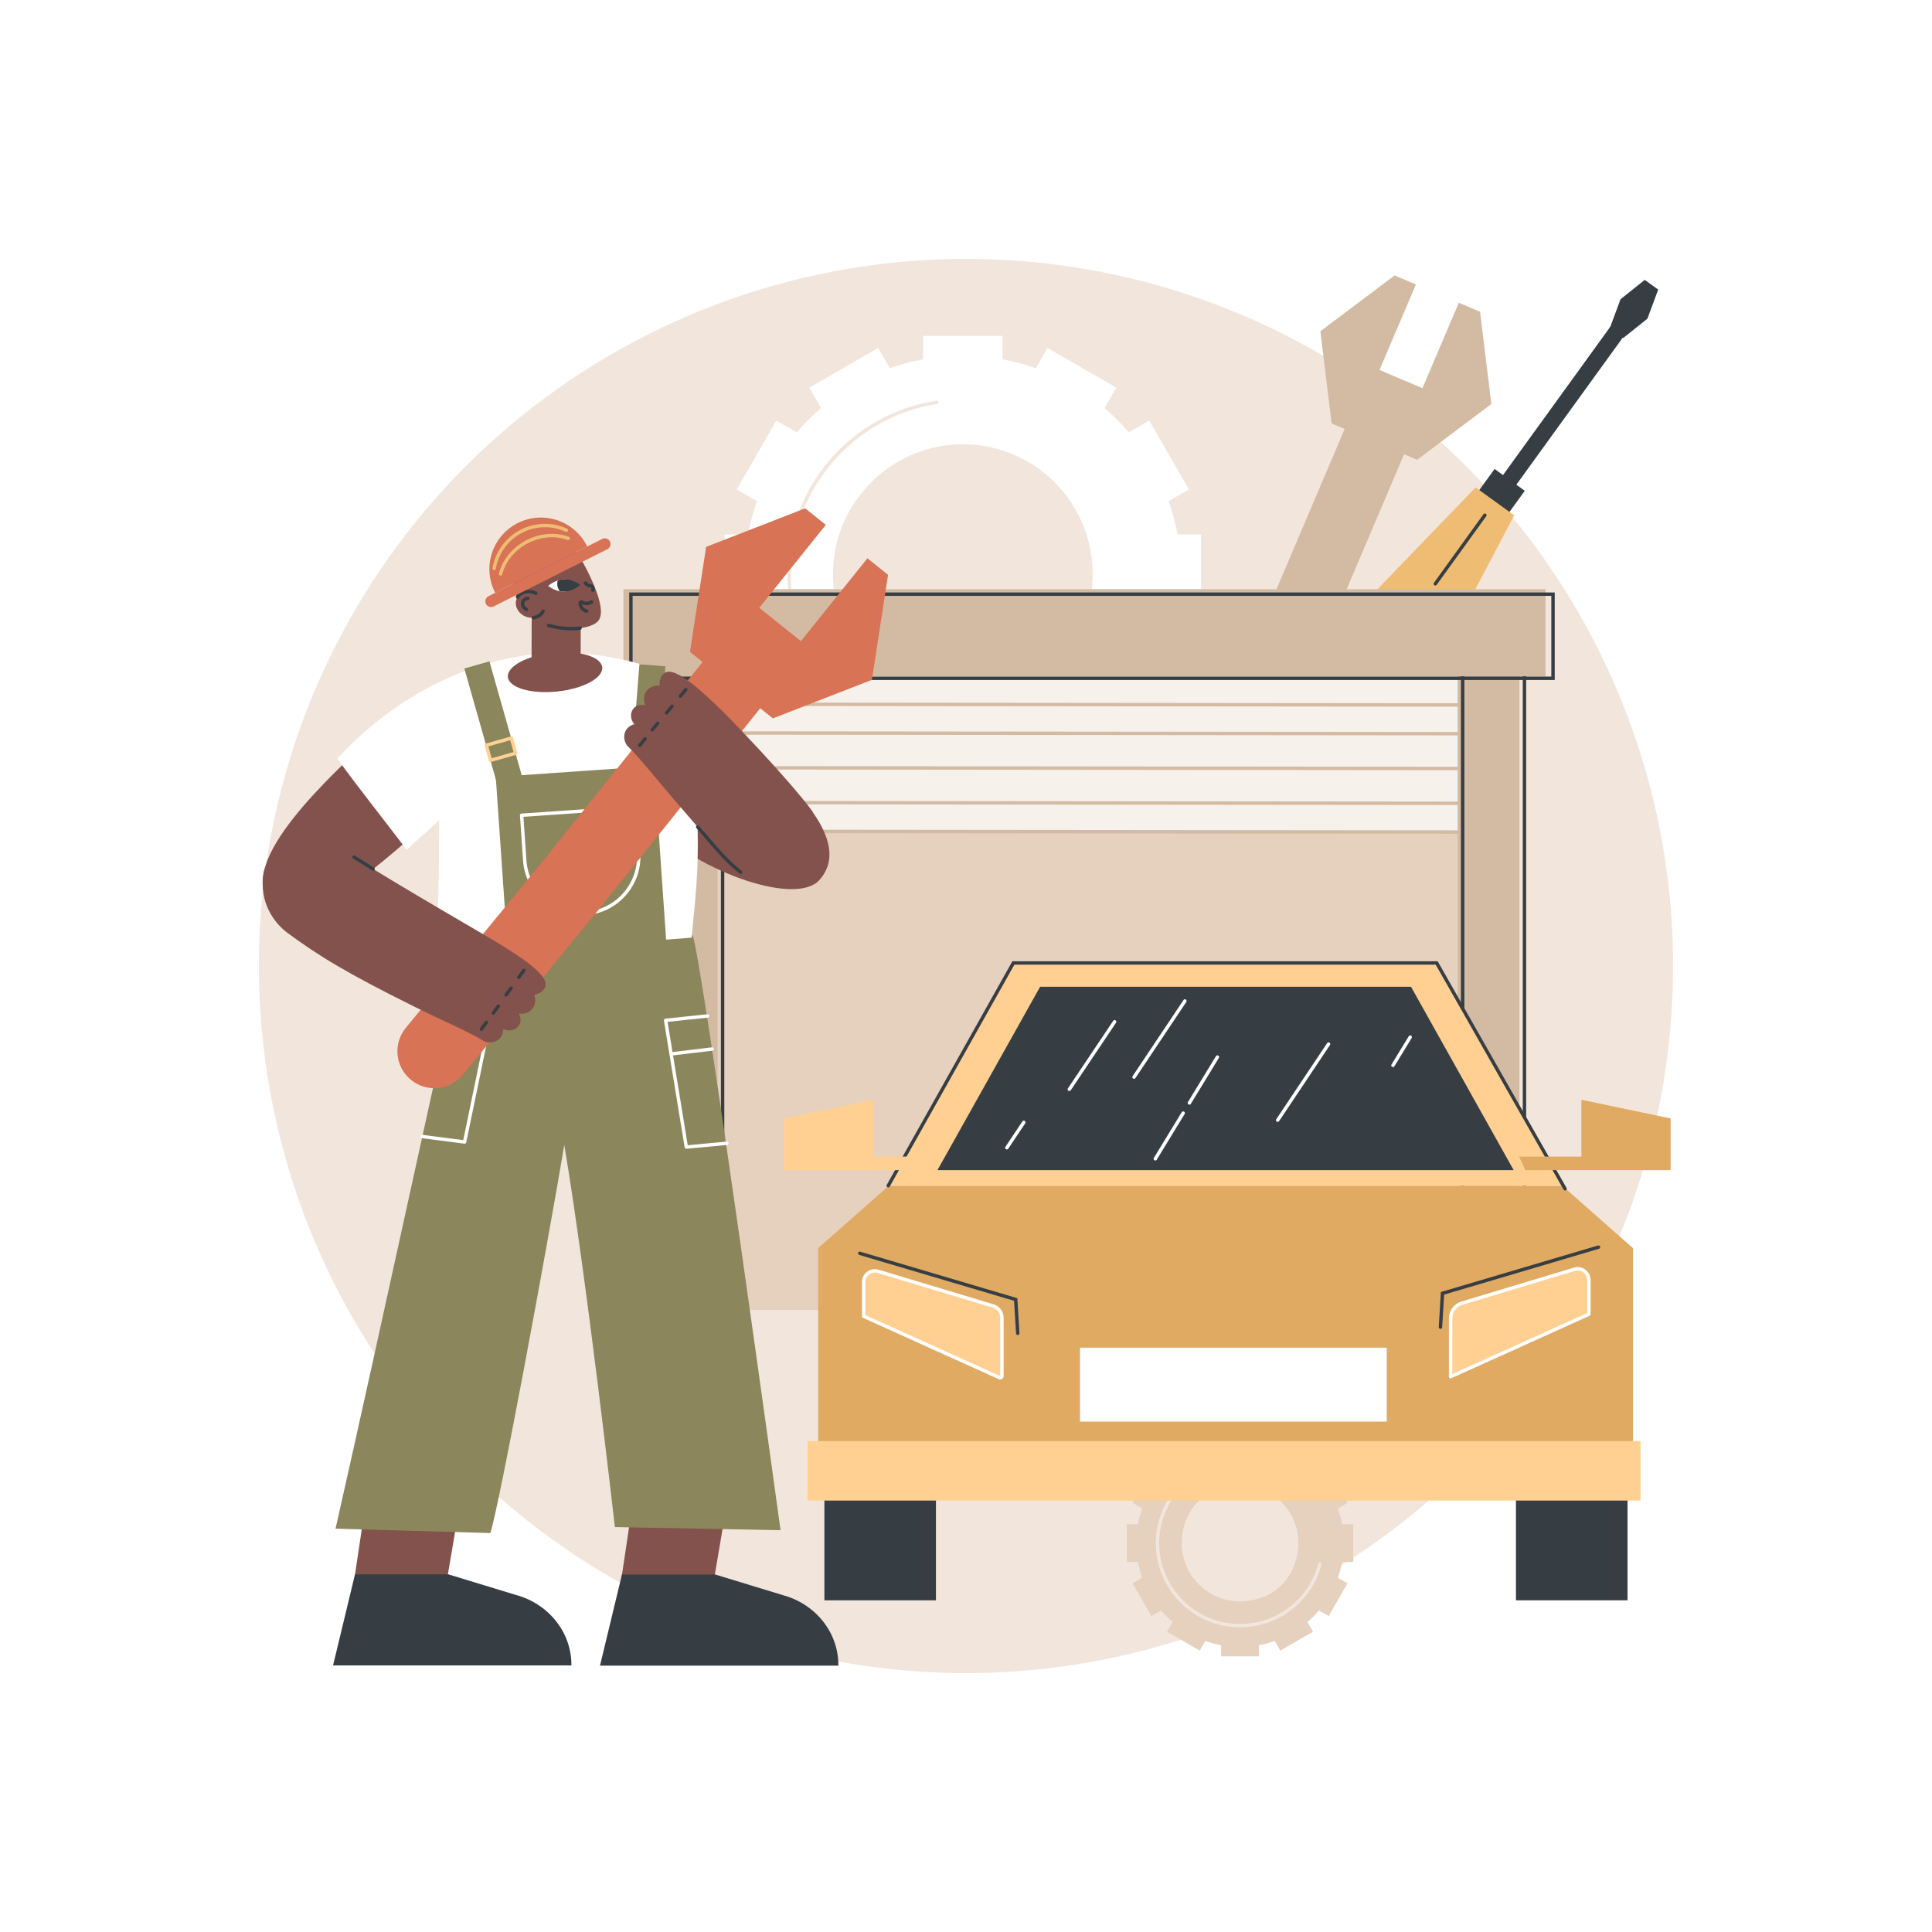 <svg xmlns="http://www.w3.org/2000/svg" xmlns:xlink="http://www.w3.org/1999/xlink" x="0px" y="0px" viewBox="0 0 2500 2500" style="enable-background:new 0 0 2500 2500;" xml:space="preserve"><g id="Background">	<rect style="fill:#FFFFFF;" width="2500" height="2500"></rect></g><g id="Illustration">	<g id="Roadside_service_1_">		<circle style="fill:#F2E6DC;" cx="1250" cy="1250" r="915"></circle>		<g>			<g>				<path style="fill:#E6D0BE;" d="M1751.099,1972.333h-14.43c-1.292-7.034-3.135-13.875-5.478-20.48l12.488-7.21l-24.418-42.294h0     l-12.517,7.227c-4.594-5.377-9.603-10.387-14.981-14.98l7.227-12.517l-42.294-24.419h0l-7.21,12.489     c-6.605-2.342-13.445-4.185-20.48-5.478v-14.43h-48.837v0v14.43c-7.034,1.292-13.875,3.135-20.48,5.478l-7.21-12.489l0,0     l-42.294,24.419l7.227,12.517c-5.377,4.593-10.387,9.603-14.98,14.98l-12.517-7.227h0l-24.418,42.294l0,0l12.488,7.21     c-2.342,6.605-4.185,13.445-5.478,20.48h-14.43l0,0v48.837h14.43c1.292,7.034,3.135,13.875,5.478,20.48l-12.488,7.21l0,0     l24.418,42.294h0l12.517-7.227c4.593,5.377,9.603,10.387,14.98,14.98l-7.227,12.517l42.294,24.418l0,0l7.21-12.489     c6.605,2.343,13.445,4.186,20.48,5.478v14.43v0h48.837v-14.43c7.034-1.292,13.875-3.135,20.48-5.478l7.21,12.489l0,0     l42.294-24.418l-7.227-12.517c5.378-4.594,10.387-9.603,14.981-14.98l12.517,7.227h0l24.418-42.294l0,0l-12.488-7.21     c2.342-6.605,4.185-13.445,5.478-20.48h14.43V1972.333z M1674.607,2025.953c-7.101,18.783-22.037,33.719-40.82,40.819     c-63.821,24.125-123.345-35.401-99.218-99.221c7.101-18.784,22.037-33.719,40.82-40.819     C1639.21,1902.606,1698.735,1962.132,1674.607,2025.953z"></path>			</g>			<path style="fill:#F2E6DC;" d="M1604.588,2105.787c-60.122,0-109.035-48.913-109.035-109.035    c0-53.531,39.857-99.884,92.71-107.822c1.199-0.18,2.328,0.649,2.508,1.853c0.181,1.204-0.65,2.327-1.854,2.507    c-50.713,7.617-88.955,52.095-88.955,103.462c0,57.69,46.934,104.626,104.625,104.626c47.671,0,89.317-32.182,101.278-78.26    c0.306-1.179,1.507-1.887,2.687-1.579c1.18,0.306,1.886,1.509,1.58,2.688C1697.669,2072.247,1654.266,2105.787,1604.588,2105.787    z"></path>		</g>		<path style="fill:#D3BBA3;" d="M1887.697,391.732l-47.059,110.592l-55.545-23.624l47.059-110.592l-27.538-11.712l-96.07,72.265   l14.55,119.311l16.852,7.168l-116.314,273.346l0.01,0.004l-94.951,215.855c-9.272,21.128,0.341,45.769,21.471,55.038l0,0   c21.13,9.269,45.776-0.345,55.049-21.473l95.329-216.716l0.005,0.002l0.224-0.524l0.023-0.051l-0.001,0l116.07-272.769   l16.854,7.168l96.07-72.265l-14.549-119.311L1887.697,391.732z"></path>		<g>			<g>				<path style="fill:#FFFFFF;" d="M1554.078,691.601h-30.356c-2.718-14.804-6.595-29.2-11.522-43.099l26.271-15.174l-51.367-89.007     l-26.331,15.209c-9.663-11.317-20.2-21.859-31.512-31.525l15.202-26.342l-88.97-51.388l-15.167,26.282     c-13.894-4.93-28.283-8.808-43.081-11.527V434.66h-102.734v30.369c-14.797,2.72-29.187,6.598-43.081,11.527l-15.167-26.282     l-88.97,51.388l15.202,26.342c-11.312,9.667-21.85,20.209-31.512,31.525l-26.331-15.209l-51.367,89.007l26.271,15.174     c-4.927,13.9-8.804,28.295-11.522,43.099h-30.356l0,0v102.776h30.356c2.718,14.804,6.595,29.199,11.522,43.099l-26.271,15.174     l51.366,89.007l26.331-15.208c9.663,11.316,20.201,21.859,31.512,31.525l-15.202,26.342l88.97,51.388l0,0l15.167-26.282     c13.894,4.93,28.284,8.808,43.081,11.528v30.368h102.734v-30.368c14.797-2.719,29.187-6.598,43.081-11.528l15.167,26.282l0,0     l88.97-51.388l-15.202-26.342c11.312-9.666,21.85-20.209,31.512-31.525l26.331,15.208l51.366-89.007l-26.271-15.174     c4.927-13.9,8.804-28.295,11.522-43.099h30.356V691.601z M1413.87,748.492c-2.809,88.041-74.485,159.749-162.489,162.56     c-97.178,3.104-176.596-76.346-173.494-173.565c2.809-88.042,74.485-159.749,162.489-162.56     C1337.554,571.823,1416.972,651.273,1413.87,748.492z"></path>			</g>			<path style="fill:#F2E6DC;" d="M1245.879,970.017c-125.132,0-226.935-101.844-226.935-227.027    c0-54.697,19.719-107.537,55.521-148.784c35.447-40.837,84.253-67.727,137.431-75.715c1.217-0.181,2.325,0.649,2.508,1.853    c0.181,1.204-0.65,2.326-1.854,2.507c-107.86,16.205-189.197,110.844-189.197,220.14c0,122.752,99.824,222.618,222.525,222.618    c101.383,0,189.959-68.475,215.401-166.52c0.304-1.18,1.509-1.892,2.687-1.58c1.18,0.306,1.886,1.509,1.58,2.687    C1439.601,900.183,1349.271,970.017,1245.879,970.017z"></path>		</g>		<g>							<rect x="1927.012" y="377.263" transform="matrix(0.81 0.586 -0.586 0.81 744.559 -1012.872)" style="fill:#363E44;" width="21.302" height="534.017"></rect>							<rect x="1916.398" y="616.199" transform="matrix(0.81 0.586 -0.586 0.81 742.784 -1015.293)" style="fill:#363E44;" width="48.242" height="48.242"></rect>			<polygon style="fill:#363E44;" points="2145.702,374.736 2128.295,362.157 2096.941,387.209 2082.993,424.842 2100.4,437.421     2131.754,412.368    "></polygon>			<polygon style="fill:#EFBC73;" points="1959.379,666.843 1909.417,630.737 1757.74,787.997 1656.025,981.364 1705.986,1017.47     1857.663,860.21    "></polygon>			<path style="fill:#363E44;" d="M1693.871,983.906c-0.448,0-0.898-0.136-1.29-0.418c-0.986-0.713-1.208-2.091-0.495-3.078    l154.973-214.574c0.71-0.987,2.084-1.21,3.079-0.496c0.986,0.713,1.208,2.091,0.495,3.078L1695.66,982.992    C1695.229,983.589,1694.555,983.906,1693.871,983.906z"></path>			<path style="fill:#363E44;" d="M1857.292,757.635c-0.448,0-0.898-0.136-1.29-0.418c-0.986-0.713-1.208-2.091-0.495-3.078    l64.131-88.797c0.713-0.987,2.086-1.211,3.079-0.496c0.986,0.713,1.208,2.091,0.495,3.078l-64.131,88.797    C1858.651,757.317,1857.977,757.635,1857.292,757.635z"></path>		</g>		<g>			<rect x="893.211" y="971.417" style="fill:#E6D0BE;" width="1018.757" height="723.855"></rect>			<g>				<rect x="883.14" y="837.309" style="fill:#F7F1EB;" width="1024.842" height="237.857"></rect>				<g>					<path style="fill:#D3BBA3;" d="M1903.946,1078.872h-0.002l-1014.938-0.979c-1.219-0.001-2.205-0.989-2.203-2.207      c0.002-1.217,0.988-2.203,2.205-2.203h0.002l1014.938,0.979c1.219,0.001,2.205,0.989,2.203,2.207      C1906.149,1077.886,1905.163,1078.872,1903.946,1078.872z"></path>					<path style="fill:#D3BBA3;" d="M1899.182,1041.674h-0.002l-1014.938-0.979c-1.219-0.001-2.205-0.989-2.203-2.207      c0.002-1.216,0.988-2.203,2.205-2.203h0.002l1014.938,0.979c1.219,0.001,2.205,0.989,2.203,2.207      C1901.384,1040.688,1900.398,1041.674,1899.182,1041.674z"></path>					<path style="fill:#D3BBA3;" d="M1896.798,996.645h-0.002l-1014.938-0.979c-1.219-0.001-2.205-0.989-2.203-2.207      c0.002-1.216,0.988-2.203,2.205-2.203h0.002l1014.938,0.979c1.219,0.001,2.205,0.989,2.203,2.207      C1899.001,995.659,1898.015,996.645,1896.798,996.645z"></path>					<path style="fill:#D3BBA3;" d="M1903.946,951.617h-0.002l-1014.938-0.98c-1.219-0.001-2.205-0.989-2.203-2.207      c0.002-1.216,0.988-2.203,2.205-2.203h0.002l1014.938,0.98c1.219,0.001,2.205,0.989,2.203,2.207      C1906.149,950.63,1905.163,951.617,1903.946,951.617z"></path>					<path style="fill:#D3BBA3;" d="M1908.711,914.419h-0.002L893.771,913.44c-1.219-0.001-2.205-0.989-2.203-2.207      c0.002-1.216,0.988-2.203,2.205-2.203h0.002l1014.938,0.979c1.219,0.001,2.205,0.989,2.203,2.207      C1910.914,913.433,1909.928,914.419,1908.711,914.419z"></path>				</g>			</g>			<g>				<rect x="848.578" y="783.061" style="fill:#D3BBA3;" width="79.984" height="988.704"></rect>				<path style="fill:#363E44;" d="M937.245,1773.97h-84.395V780.856h84.395V1773.97z M857.26,1769.56h75.575V785.266H857.26     V1769.56z"></path>				<rect x="1886.197" y="783.044" style="fill:#D3BBA3;" width="79.984" height="988.704"></rect>				<path style="fill:#363E44;" d="M1974.854,1776.378h-84.393V783.264h84.393V1776.378z M1894.871,1771.969h75.573V787.674h-75.573     V1771.969z"></path>				<rect x="806.676" y="762.375" style="fill:#D3BBA3;" width="1193.222" height="112.781"></rect>				<path style="fill:#363E44;" d="M2011.804,879.895H814.174V766.638h1197.63V879.895z M818.583,875.486h1188.811V771.048H818.583     V875.486z"></path>			</g>		</g>		<g>			<g>				<g>					<polygon style="fill:#84524D;" points="572.984,2076.037 453.877,2074.247 477.098,1918.837 596.205,1939.014      "></polygon>					<g>						<path style="fill:#363E44;" d="M739.396,2155.088H430.962l28.4-117.885h120.833l87.378,26.649       C710.396,2075.448,739.791,2112.788,739.396,2155.088L739.396,2155.088z"></path>					</g>				</g>				<g>					<polygon style="fill:#84524D;" points="918.426,2076.277 799.32,2074.488 822.54,1919.078 941.647,1939.254      "></polygon>					<g>						<path style="fill:#363E44;" d="M1084.838,2155.328H776.404l28.4-117.885h120.833l87.378,26.649       C1055.838,2075.689,1085.233,2113.029,1084.838,2155.328L1084.838,2155.328z"></path>					</g>				</g>				<g>					<path style="fill:#8B865C;" d="M896.222,1210.016c12.729,33.45,113.81,770.021,113.81,770.021l-214.38-3.985      c0,0-36.603-323.287-65.461-494.443c-23.371,138.812-84.324,468.049-95.694,502.152c-60.639-1.895-139.668-3.789-200.307-5.684      c64.486-285.298,131.607-599.733,179.463-809.742C689.453,1182.228,820.424,1196.122,896.222,1210.016z"></path>					<g>						<path style="fill:#FFFFFF;" d="M601.176,1479.928c-0.095,0-0.189-0.005-0.284-0.018l-55.142-7.116       c-1.208-0.156-2.06-1.261-1.906-2.469c0.157-1.207,1.255-2.062,2.47-1.904l53.116,6.854l32.78-158.455l-49.975-8.271       c-1.201-0.199-2.015-1.335-1.815-2.535c0.198-1.2,1.331-2.013,2.534-1.816l52.24,8.647c0.592,0.099,1.12,0.434,1.458,0.928       c0.34,0.495,0.463,1.107,0.342,1.695l-33.66,162.703C603.118,1479.205,602.207,1479.928,601.176,1479.928z"></path>						<path style="fill:#FFFFFF;" d="M624.798,1360.157c-0.116,0-0.237-0.009-0.357-0.029l-51.624-8.412       c-1.201-0.196-2.018-1.328-1.822-2.53c0.196-1.2,1.311-2.031,2.532-1.822l51.624,8.412c1.202,0.196,2.018,1.328,1.822,2.53       C626.796,1359.389,625.86,1360.157,624.798,1360.157z"></path>					</g>					<g>						<path style="fill:#FFFFFF;" d="M888.095,1486.517c-1.068,0-1.998-0.774-2.175-1.849l-26.796-163.973       c-0.097-0.599,0.056-1.211,0.424-1.693c0.368-0.482,0.919-0.791,1.522-0.855l54.395-5.716c1.186-0.12,2.295,0.75,2.422,1.963       c0.127,1.211-0.751,2.296-1.961,2.423l-52.074,5.471l26.087,159.636l50.399-4.748c1.232-0.109,2.289,0.776,2.401,1.988       c0.116,1.212-0.775,2.288-1.987,2.402l-52.449,4.94C888.235,1486.514,888.164,1486.517,888.095,1486.517z"></path>						<path style="fill:#FFFFFF;" d="M869.524,1365.86c-1.1,0-2.052-0.823-2.188-1.942c-0.144-1.209,0.717-2.306,1.927-2.451       l51.932-6.238c1.214-0.149,2.306,0.719,2.452,1.926c0.144,1.209-0.717,2.306-1.927,2.451l-51.932,6.238       C869.701,1365.854,869.61,1365.86,869.524,1365.86z"></path>					</g>				</g>			</g>			<g>				<g>					<path style="fill:#84524D;" d="M476.573,957.363c-43.112,42.719-175.08,158.394-125.897,213.252      c40.682,45.376,164.232-72.944,209.794-112.59C532.504,1024.471,504.539,990.917,476.573,957.363z"></path>					<path style="fill:#84524D;" d="M946.473,950.706c131.511,100.074,142.778,156.098,113.576,188.294      c-29.202,32.196-147.403-6.496-219.324-71.703c-71.921-65.207-106.552-144.168-77.351-176.364      C792.575,858.738,869.25,891.943,946.473,950.706z"></path>					<path style="fill:#FFFFFF;" d="M436.659,981.798c15.62-17.748,133.137-146.904,312.217-136.299      c103.27,6.115,176.111,55.693,206.377,79.163c-18.308,28.313-36.615,56.625-54.923,84.938      c5.445,105.67,1.698,129.166-5.329,203.634c-79.911,7.551-249.524,12.88-331.033,8.665c4.216-61.823,4.216-111,4.207-160.79      c-10.24,10.494-31.608,28.223-41.848,38.717C495.947,1059.305,463.969,1020.022,436.659,981.798z"></path>					<g>													<rect x="649.676" y="998.008" transform="matrix(0.998 -0.069 0.069 0.998 -75.723 54.215)" style="fill:#8B865C;" width="205.306" height="265.556"></rect>						<path style="fill:#FFFFFF;" d="M752.613,1184.376c-39.579,0-73.06-30.766-75.814-70.835l-4.018-58.462       c-0.039-0.582,0.155-1.158,0.538-1.599c0.383-0.441,0.928-0.712,1.511-0.751l147.348-10.122       c1.189-0.067,2.267,0.833,2.351,2.049l4.018,58.459c1.393,20.264-5.189,39.859-18.534,55.173       c-13.347,15.314-31.858,24.515-52.123,25.907l-0.164-2.198l0.151,2.2C756.114,1184.317,754.357,1184.376,752.613,1184.376z        M757.727,1181.995h0.022H757.727z M677.333,1056.976l3.867,56.263c2.706,39.405,36.939,69.254,76.376,66.557       c19.116-1.318,36.545-9.984,49.111-24.406c12.572-14.426,18.773-32.884,17.46-51.975l-3.865-56.258L677.333,1056.976z"></path>													<rect x="822.285" y="860.216" transform="matrix(0.997 0.079 -0.079 0.997 75.558 -63.047)" style="fill:#8B865C;" width="33.728" height="137.307"></rect>						<path style="fill:#FFD092;" d="M852.988,970.148c-0.058,0-0.116-0.002-0.174-0.006l-33.626-2.65       c-0.583-0.046-1.124-0.322-1.505-0.766c-0.379-0.445-0.566-1.023-0.521-1.605l1.684-21.342       c0.095-1.213,1.161-2.113,2.371-2.025l33.624,2.65c1.214,0.096,2.121,1.157,2.026,2.372l-1.682,21.342       C855.094,969.271,854.127,970.148,852.988,970.148z M821.731,963.268l29.231,2.303l1.335-16.945l-29.229-2.303       L821.731,963.268z"></path>													<rect x="621.986" y="857.251" transform="matrix(0.962 -0.273 0.273 0.962 -231.536 210.144)" style="fill:#8B865C;" width="33.727" height="158.513"></rect>						<path style="fill:#FFD092;" d="M634.767,986.057c-0.96,0-1.843-0.633-2.119-1.603L627.1,964.93       c-0.159-0.563-0.09-1.166,0.196-1.676c0.284-0.511,0.76-0.888,1.322-1.048l32.446-9.213c1.169-0.331,2.39,0.346,2.724,1.518       l5.547,19.525c0.159,0.563,0.09,1.166-0.196,1.676c-0.284,0.511-0.76,0.888-1.322,1.047l-32.443,9.213       C635.17,986.029,634.967,986.057,634.767,986.057z M631.944,965.846l4.343,15.283l28.202-8.01l-4.341-15.283L631.944,965.846z       "></path>					</g>				</g>				<path style="fill:#D87355;" d="M1122.436,722.427l-86.051,107.228l-53.859-43.206l86.051-107.228l-26.702-21.42l-128.164,49.852     l-20.901,135.897l16.341,13.109l-212.689,265.031l0.01,0.008l-171.37,208.33c-16.75,20.398-13.789,50.51,6.612,67.257l0,0     c20.402,16.747,50.519,13.787,67.269-6.611l172.052-209.161l0.005,0.004l0.409-0.508l0.041-0.05l-0.001-0.001l212.241-264.472     l16.342,13.11l128.164-49.852l20.902-135.897L1122.436,722.427z"></path>				<g>					<path style="fill:#84524D;" d="M464.133,1112.672c49.148,31.577,168.571,100.211,179.962,107.375      c21.293,13.392,67.464,40.669,61.48,56.857c-1.99,5.384-7.587,9.229-14.363,10.331c2.813,6.804,1.366,14.544-3.614,19.535      c-6.544,6.56-15.631,4.806-16.296,4.666c2.852,4.938,3.07,10.861,0.355,15.288c-3.746,6.108-12.621,8.624-20.404,4.806      c0.02,1.616-0.109,7.376-4.365,11.993c-4.715,5.116-12.592,6.763-19.933,4.132c-18.928-11.883-51.46-25.583-89.373-44.343      c-89.042-44.058-126.898-67.44-166.056-96.51c-15.189-11.275-38.389-39.115-29.688-80.277      C382.921,1121.785,423.049,1117.413,464.133,1112.672z"></path>					<path style="fill:#363E44;" d="M482.762,1126.714c-0.398,0-0.803-0.108-1.167-0.335c-10.815-6.761-19.744-12.36-24.638-15.474      c-1.027-0.654-1.331-2.016-0.676-3.044c0.652-1.029,2.018-1.331,3.045-0.677c4.885,3.109,13.806,8.702,24.608,15.454      c1.031,0.646,1.346,2.006,0.7,3.039C484.215,1126.347,483.496,1126.714,482.762,1126.714z"></path>					<path style="fill:#363E44;" d="M671.304,1266.931c-0.448,0-0.9-0.136-1.292-0.419c-0.986-0.715-1.206-2.093-0.491-3.079      l6.494-8.961c0.711-0.987,2.089-1.209,3.079-0.493c0.986,0.715,1.206,2.093,0.491,3.079l-6.494,8.961      C672.66,1266.614,671.986,1266.931,671.304,1266.931z"></path>					<path style="fill:#363E44;" d="M654.854,1289.695c-0.448,0-0.9-0.136-1.292-0.419c-0.986-0.715-1.206-2.093-0.491-3.079      l6.494-8.961c0.711-0.986,2.089-1.209,3.079-0.493c0.986,0.715,1.206,2.093,0.491,3.079l-6.494,8.961      C656.21,1289.378,655.536,1289.695,654.854,1289.695z"></path>					<path style="fill:#363E44;" d="M638.359,1313.058c-0.448,0-0.9-0.136-1.292-0.419c-0.986-0.715-1.206-2.093-0.491-3.079      l6.496-8.962c0.713-0.986,2.086-1.207,3.079-0.491c0.986,0.715,1.206,2.093,0.491,3.079l-6.496,8.96      C639.715,1312.742,639.041,1313.058,638.359,1313.058z"></path>					<path style="fill:#363E44;" d="M622.961,1333.94c-0.448,0-0.9-0.137-1.292-0.42c-0.986-0.715-1.206-2.093-0.491-3.079      l6.496-8.963c0.711-0.986,2.089-1.207,3.079-0.491c0.986,0.715,1.206,2.093,0.491,3.079l-6.496,8.963      C624.318,1333.624,623.644,1333.94,622.961,1333.94z"></path>				</g>				<g>					<path style="fill:#84524D;" d="M1051.617,1050.482c-31.542-43.245-111.33-125.375-121.14-134.584      c-18.339-17.216-56.398-54.992-70.553-45.114c-4.708,3.285-7.015,9.671-6.37,16.504c-7.295-1.003-14.42,2.352-17.993,8.43      c-4.695,7.987-0.703,16.335-0.4,16.943c-5.499-1.512-11.286-0.227-14.884,3.518c-4.965,5.167-5.158,14.387,0.503,20.953      c-1.569,0.389-7.11,1.969-10.504,7.251c-3.76,5.854-3.364,13.889,1.036,20.327c16.281,15.309,37.757,43.32,65.487,75.258      c65.128,75.01,57.159,69.118,95.183,99.657C986.73,1151.47,1057.406,1091.423,1051.617,1050.482z"></path>					<path style="fill:#363E44;" d="M958.402,1130.836c-0.493,0-0.988-0.165-1.4-0.503c-18.36-15.125-23.964-21.653-50.905-53.026      l-4.929-5.737c-0.792-0.924-0.687-2.316,0.237-3.109c0.924-0.791,2.313-0.689,3.109,0.235l4.929,5.738      c27.366,31.87,32.297,37.612,50.362,52.495c0.941,0.775,1.074,2.164,0.299,3.104      C959.67,1130.562,959.039,1130.836,958.402,1130.836z"></path>					<path style="fill:#363E44;" d="M880.363,903.064c-0.493,0-0.988-0.165-1.399-0.503c-0.939-0.773-1.074-2.163-0.301-3.103      l7.032-8.547c0.775-0.939,2.164-1.076,3.103-0.302c0.941,0.774,1.077,2.163,0.304,3.104l-7.032,8.547      C881.631,902.79,881.001,903.064,880.363,903.064z"></path>					<path style="fill:#363E44;" d="M862.488,924.727c-0.493,0-0.988-0.165-1.4-0.503c-0.939-0.774-1.074-2.163-0.301-3.104      l7.032-8.546c0.777-0.939,2.166-1.076,3.103-0.302c0.941,0.774,1.077,2.163,0.304,3.104l-7.032,8.548      C863.756,924.453,863.125,924.727,862.488,924.727z"></path>					<path style="fill:#363E44;" d="M844.044,946.586c-0.493,0-0.988-0.165-1.4-0.503c-0.939-0.773-1.074-2.163-0.302-3.103      l7.032-8.548c0.775-0.939,2.162-1.076,3.105-0.301c0.939,0.773,1.074,2.163,0.302,3.103l-7.032,8.548      C845.312,946.311,844.681,946.586,844.044,946.586z"></path>					<path style="fill:#363E44;" d="M827.725,966.753c-0.493,0-0.988-0.165-1.399-0.503c-0.939-0.773-1.074-2.163-0.301-3.103      l7.032-8.548c0.775-0.938,2.162-1.076,3.105-0.3c0.939,0.774,1.074,2.163,0.301,3.104l-7.032,8.546      C828.994,966.479,828.363,966.753,827.725,966.753z"></path>				</g>			</g>			<g>				<g>					<path style="fill:#84524D;" d="M719.657,883.5h0.021c17.484-0.034,31.65-13.672,31.692-30.512l0.17-67.696      c0.042-16.894-14.141-30.626-31.681-30.672l0,0c-17.539-0.046-31.795,13.61-31.842,30.503l-0.191,67.696      C687.778,869.773,702.055,883.533,719.657,883.5z"></path>					<path style="fill:#84524D;" d="M685.723,710.432c2.036-1.42,21.742-14.723,42.126-7.597      c15.168,5.303,23.865,18.165,35.19,41.944c13.337,28.003,17.396,46.605,12.624,56.295c-7.539,15.31-54.887,17.168-81.959,1.391      c-19.54-11.388-30.717-33.923-29.627-56.669C665.165,723.112,684.423,711.339,685.723,710.432z"></path>					<path style="fill:#363E44;" d="M739.421,815.67c-10.066,0-20.558-1.454-30.028-4.239c-1.167-0.343-1.837-1.57-1.492-2.738      c0.344-1.166,1.557-1.841,2.737-1.493c12.585,3.7,27.046,4.949,39.682,3.429c1.186-0.141,2.306,0.715,2.452,1.925      c0.144,1.209-0.717,2.307-1.927,2.452C747.159,815.452,743.32,815.67,739.421,815.67z"></path>					<g>						<path style="fill:#FFFFFF;" d="M709.279,758.185c0,0,6.504,5.269,15.228,6.908c1.835,0.345,3.769,0.529,5.761,0.469       c11.46-0.342,10.981-16.338-0.478-15.995c-2.851,0.085-5.552,0.661-8.002,1.479c-0.489,0.163-0.968,0.336-1.437,0.516       c-0.505,0.195-0.998,0.398-1.477,0.608C713.08,754.71,709.279,758.185,709.279,758.185z"></path>						<path style="fill:#363E44;" d="M750.779,756.944c0,0-9.529-7.719-20.989-7.377c-2.858,0.085-5.566,0.665-8.022,1.486       c-1.314,4.217-0.77,8.968,1.909,12.903c0.269,0.395,0.557,0.769,0.856,1.13c1.83,0.342,3.75,0.536,5.736,0.477       C741.727,765.22,750.779,756.944,750.779,756.944z"></path>					</g>					<path style="fill:#363E44;" d="M767.181,765.987c-0.127,0-0.256-0.011-0.385-0.033c-1.199-0.212-2-1.355-1.787-2.555      c0.329-1.874,0.071-2.707-0.136-2.902c-0.101-0.098-0.56-0.154-1.046-0.214c-0.752-0.094-1.686-0.21-2.814-0.604      c-2.015-0.705-3.8-2.01-5.301-3.879c-0.762-0.95-0.612-2.337,0.338-3.099c0.95-0.764,2.338-0.612,3.098,0.337      c0.977,1.217,2.095,2.051,3.32,2.479c0.682,0.238,1.275,0.312,1.901,0.39c1.064,0.131,2.388,0.296,3.546,1.397      c1.503,1.433,1.985,3.741,1.434,6.862C769.162,765.234,768.232,765.987,767.181,765.987z"></path>					<path style="fill:#363E44;" d="M759.236,792.926c-0.155,0-0.314-0.016-0.472-0.051c-2.037-0.445-4.933-1.538-7.179-4.229      c-2.031-2.434-3.268-5.882-3.01-8.387c0.159-1.545,0.859-2.397,1.419-2.841c1.677-1.331,3.529-0.449,4.883,0.195      c1.268,0.602,2.691,1.288,4.55,1.091c1.714-0.179,3.411-0.764,4.907-1.695c1.034-0.644,2.394-0.324,3.036,0.709      c0.642,1.035,0.325,2.394-0.711,3.037c-2.058,1.279-4.401,2.086-6.776,2.334c-3.055,0.321-5.351-0.759-6.873-1.481      c0.19,1.115,0.797,2.818,1.959,4.213c1.445,1.731,3.372,2.448,4.733,2.745c1.191,0.259,1.944,1.435,1.684,2.625      C761.163,792.223,760.25,792.926,759.236,792.926z"></path>					<g>						<path style="fill:#84524D;" d="M693.295,767.701c9.327,4.71,13.568,15.102,9.471,23.211       c-4.096,8.109-14.978,10.864-24.305,6.154c-9.327-4.71-13.568-15.102-9.471-23.211       C673.086,765.747,683.968,762.991,693.295,767.701z"></path>						<path style="fill:#363E44;" d="M690.344,801.421c-1.096,0-2.046-0.815-2.185-1.929c-0.153-1.208,0.704-2.311,1.912-2.463       c4.842-0.609,8.753-3.202,10.727-7.111c0.549-1.086,1.878-1.524,2.963-0.974c1.085,0.549,1.522,1.875,0.973,2.962       c-2.646,5.241-7.79,8.703-14.112,9.499C690.529,801.415,690.435,801.421,690.344,801.421z"></path>						<path style="fill:#363E44;" d="M669.723,774.771c-0.407,0-0.82-0.113-1.188-0.349c-1.025-0.658-1.322-2.022-0.665-3.047       c5.245-8.172,16.599-10.603,26.421-5.642c1.085,0.549,1.522,1.875,0.973,2.962c-0.547,1.087-1.873,1.527-2.963,0.974       c-7.661-3.87-16.766-2.077-20.72,4.088C671.16,774.413,670.449,774.771,669.723,774.771z"></path>						<path style="fill:#363E44;" d="M681.137,790.776c-0.334,0-0.674-0.075-0.993-0.237c-2.515-1.27-4.457-3.334-5.467-5.81       c-1.055-2.584-0.98-5.302,0.209-7.656c1.468-2.908,4.444-4.782,7.96-5.013c1.266-0.073,2.263,0.843,2.345,2.056       c0.08,1.215-0.842,2.265-2.056,2.345c-1.942,0.127-3.555,1.099-4.313,2.6c-0.605,1.197-0.626,2.617-0.062,4.002       c0.609,1.491,1.807,2.749,3.374,3.54c1.085,0.549,1.522,1.875,0.973,2.962C682.72,790.333,681.943,790.776,681.137,790.776z"></path>					</g>					<g>						<path style="fill:#D87355;" d="M759.83,707.195c-0.13-0.268-0.247-0.54-0.382-0.809       c-16.55-32.866-56.613-46.095-89.485-29.548c-32.872,16.547-46.105,56.603-29.555,89.468c0.135,0.268,0.285,0.523,0.422,0.788       L759.83,707.195z"></path>						<path style="fill:#EFBC73;" d="M639.446,737.685c-0.123,0-0.248-0.01-0.375-0.031c-1.199-0.207-2.007-1.346-1.8-2.546       c3.68-21.464,17.477-40.117,36.909-49.897c18.773-9.453,40.516-9.85,59.651-1.091c1.107,0.507,1.593,1.815,1.087,2.922       c-0.506,1.107-1.809,1.598-2.922,1.087c-17.912-8.197-38.261-7.826-55.835,1.02c-18.185,9.154-31.1,26.614-34.545,46.704       C641.433,736.927,640.501,737.685,639.446,737.685z"></path>						<path style="fill:#EFBC73;" d="M647.757,744.886c-0.177,0-0.355-0.02-0.532-0.065c-1.182-0.293-1.903-1.489-1.611-2.671       c4.483-18.085,18.007-34.344,36.181-43.49c17.555-8.839,37.361-10.297,54.339-4.005c1.141,0.423,1.725,1.691,1.3,2.834       c-0.422,1.141-1.694,1.725-2.833,1.3c-15.832-5.868-34.358-4.48-50.825,3.809c-17.038,8.577-29.705,23.76-33.882,40.614       C649.645,744.215,648.745,744.886,647.757,744.886z"></path>						<path style="fill:#D87355;" d="M786.004,710.629l-147.245,74.117c-3.66,1.842-8.12,0.369-9.962-3.29l0,0       c-1.843-3.659-0.369-8.118,3.29-9.961l147.245-74.117c3.66-1.842,8.12-0.369,9.963,3.29l0,0       C791.136,704.327,789.663,708.787,786.004,710.629z"></path>					</g>											<ellipse transform="matrix(0.995 -0.103 0.103 0.995 -85.596 78.397)" style="fill:#84524D;" cx="717.831" cy="869.672" rx="61.352" ry="25.149"></ellipse>				</g>			</g>		</g>		<g>			<g>				<rect x="1066.754" y="1885.237" style="fill:#363E44;" width="144.373" height="185.565"></rect>				<rect x="1961.649" y="1885.237" style="fill:#363E44;" width="144.373" height="185.565"></rect>			</g>			<g>				<g>					<polygon style="fill:#E0AA63;" points="2113.047,1911.631 1058.692,1911.631 1058.692,1615.048 1150.069,1534.447       2021.669,1534.447 2113.047,1615.048      "></polygon>					<polygon style="fill:#FFD092;" points="2021.669,1534.447 1150.069,1534.447 1311.312,1246.509 1860.427,1246.509      "></polygon>				</g>				<polygon style="fill:#363E44;" points="1825.842,1276.894 1345.899,1276.894 1213.062,1514.108 1958.679,1514.108     "></polygon>				<path style="fill:#363E44;" d="M2025.214,1540.567c-0.766,0-1.514-0.401-1.919-1.115l-165.523-291.187H1312.6l-161.294,287.107     c-0.599,1.062-1.94,1.439-3.004,0.842c-1.062-0.595-1.438-1.94-0.842-3.001l162.56-289.357h550.318l0.633,1.115l166.156,292.302     c0.603,1.058,0.233,2.404-0.827,3.006C2025.956,1540.474,2025.582,1540.567,2025.214,1540.567z"></path>			</g>			<g>				<polygon style="fill:#FFD092;" points="1202.416,1514.108 1014.361,1514.108 1014.361,1447.256 1129.857,1423.076      1129.857,1496.601 1210.478,1496.601     "></polygon>				<polygon style="fill:#E0AA63;" points="1973.753,1514.108 2161.808,1514.108 2161.808,1447.256 2046.312,1423.076      2046.312,1496.601 1965.691,1496.601     "></polygon>			</g>			<g>				<g>					<path style="fill:#FFD092;" d="M1117.578,1703.241l175.842,79.455c1.449,0.655,3.09-0.405,3.09-1.995v-75.391      c0-7.1-4.653-13.361-11.451-15.408l-148.776-44.817c-9.318-2.807-18.705,4.169-18.705,13.901V1703.241z"></path>					<path style="fill:#FFFFFF;" d="M1294.325,1785.098c-0.614,0-1.232-0.129-1.813-0.392l-175.843-79.455      c-0.788-0.356-1.296-1.142-1.296-2.009v-44.255c0-5.343,2.459-10.235,6.748-13.423s9.685-4.132,14.798-2.59l148.776,44.817      c7.788,2.347,13.02,9.388,13.02,17.52v75.391c0,1.499-0.751,2.879-2.011,3.692      C1295.98,1784.861,1295.156,1785.098,1294.325,1785.098z M1119.782,1701.818l174.547,78.87l-0.024-75.377      c0-6.172-3.97-11.516-9.883-13.298l-148.774-44.817c-3.772-1.136-7.741-0.437-10.897,1.908      c-3.159,2.347-4.969,5.949-4.969,9.883V1701.818z"></path>				</g>				<g>					<path style="fill:#FFD092;" d="M2056.005,1700.586l-178.932,80.851v-75.391c0-9.113,5.972-17.149,14.698-19.777l145.529-43.839      c9.318-2.807,18.705,4.169,18.705,13.901V1700.586z"></path>					<path style="fill:#FFFFFF;" d="M1877.073,1783.642c-0.418,0-0.833-0.118-1.195-0.352c-0.631-0.407-1.01-1.104-1.01-1.853      v-75.391c0-10.161,6.537-18.957,16.267-21.888l145.529-43.839c5.114-1.543,10.51-0.596,14.799,2.59      c4.289,3.187,6.748,8.079,6.748,13.422v44.255c0,0.867-0.508,1.653-1.296,2.009l-178.933,80.852      C1877.691,1783.577,1877.381,1783.642,1877.073,1783.642z M2041.524,1644.008c-1.195,0-2.403,0.176-3.589,0.533      l-145.529,43.839c-7.853,2.365-13.128,9.464-13.128,17.666v71.975l174.523-78.859v-42.831c0-3.934-1.811-7.536-4.967-9.882      C2046.67,1644.841,2044.123,1644.008,2041.524,1644.008z M2056.006,1700.585h0.021H2056.006z"></path>				</g>			</g>			<g>				<path style="fill:#FFFFFF;" d="M1383.712,1411.789c-0.422,0-0.848-0.12-1.225-0.373c-1.012-0.678-1.281-2.048-0.605-3.059     l58.594-87.42c0.678-1.012,2.05-1.283,3.06-0.604c1.012,0.678,1.281,2.048,0.605,3.059l-58.594,87.42     C1385.12,1411.446,1384.423,1411.789,1383.712,1411.789z"></path>				<path style="fill:#FFFFFF;" d="M1467.416,1395.976c-0.422,0-0.846-0.121-1.223-0.371c-1.012-0.677-1.286-2.047-0.607-3.058     l65.86-98.522c0.676-1.012,2.048-1.282,3.057-0.608c1.012,0.677,1.285,2.047,0.607,3.059l-65.86,98.523     C1468.826,1395.632,1468.129,1395.976,1467.416,1395.976z"></path>				<path style="fill:#FFFFFF;" d="M1653.284,1451.736c-0.422,0-0.846-0.121-1.223-0.371c-1.012-0.677-1.286-2.047-0.607-3.058     l65.858-98.523c0.676-1.012,2.048-1.282,3.057-0.608c1.012,0.677,1.286,2.047,0.607,3.059l-65.858,98.522     C1654.694,1451.392,1653.996,1451.736,1653.284,1451.736z"></path>				<path style="fill:#FFFFFF;" d="M1494.952,1501.695c-0.392,0-0.788-0.104-1.146-0.323c-1.04-0.634-1.369-1.99-0.734-3.031     l36.087-59.133c0.635-1.04,1.994-1.366,3.029-0.733c1.04,0.634,1.37,1.991,0.734,3.031l-36.087,59.133     C1496.421,1501.32,1495.695,1501.695,1494.952,1501.695z"></path>				<path style="fill:#FFFFFF;" d="M1539.055,1429.426c-0.392,0-0.788-0.104-1.146-0.323c-1.04-0.634-1.369-1.991-0.734-3.031     l36.255-59.409c0.635-1.039,1.996-1.366,3.03-0.733c1.04,0.634,1.369,1.991,0.734,3.031l-36.255,59.408     C1540.524,1429.05,1539.798,1429.426,1539.055,1429.426z"></path>				<path style="fill:#FFFFFF;" d="M1302.84,1487.407c-0.422,0-0.846-0.12-1.223-0.371c-1.012-0.677-1.285-2.047-0.607-3.059     l21.962-32.855c0.676-1.013,2.048-1.282,3.057-0.608c1.012,0.677,1.285,2.047,0.607,3.058l-21.962,32.855     C1304.251,1487.064,1303.553,1487.407,1302.84,1487.407z"></path>				<path style="fill:#FFFFFF;" d="M1802.469,1380.845c-0.392,0-0.788-0.104-1.146-0.323c-1.04-0.634-1.369-1.991-0.734-3.031     l22.332-36.595c0.635-1.039,1.996-1.366,3.03-0.733c1.04,0.634,1.369,1.991,0.734,3.031l-22.332,36.595     C1803.937,1380.469,1803.212,1380.845,1802.469,1380.845z"></path>			</g>			<rect x="1044.801" y="1864.731" style="fill:#FFD092;" width="1078.027" height="77.002"></rect>			<rect x="1397.507" y="1743.914" style="fill:#FFFFFF;" width="396.958" height="95.589"></rect>			<path style="fill:#363E44;" d="M1863.945,1719.57c-0.045,0-0.09-0.001-0.136-0.004c-1.214-0.073-2.14-1.119-2.067-2.334    l2.747-45.353l203.278-60.182c1.171-0.347,2.394,0.322,2.741,1.489c0.344,1.167-0.321,2.394-1.488,2.74l-200.316,59.304    l-2.562,42.27C1866.073,1718.669,1865.101,1719.57,1863.945,1719.57z"></path>			<path style="fill:#363E44;" d="M1316.961,1727.535c-1.156,0-2.127-0.901-2.198-2.071l-2.562-42.269l-200.318-59.304    c-1.167-0.346-1.832-1.573-1.488-2.74c0.347-1.167,1.572-1.83,2.741-1.489l203.281,60.183l2.747,45.353    c0.073,1.215-0.853,2.261-2.067,2.334C1317.051,1727.534,1317.006,1727.535,1316.961,1727.535z"></path>		</g>	</g></g></svg>